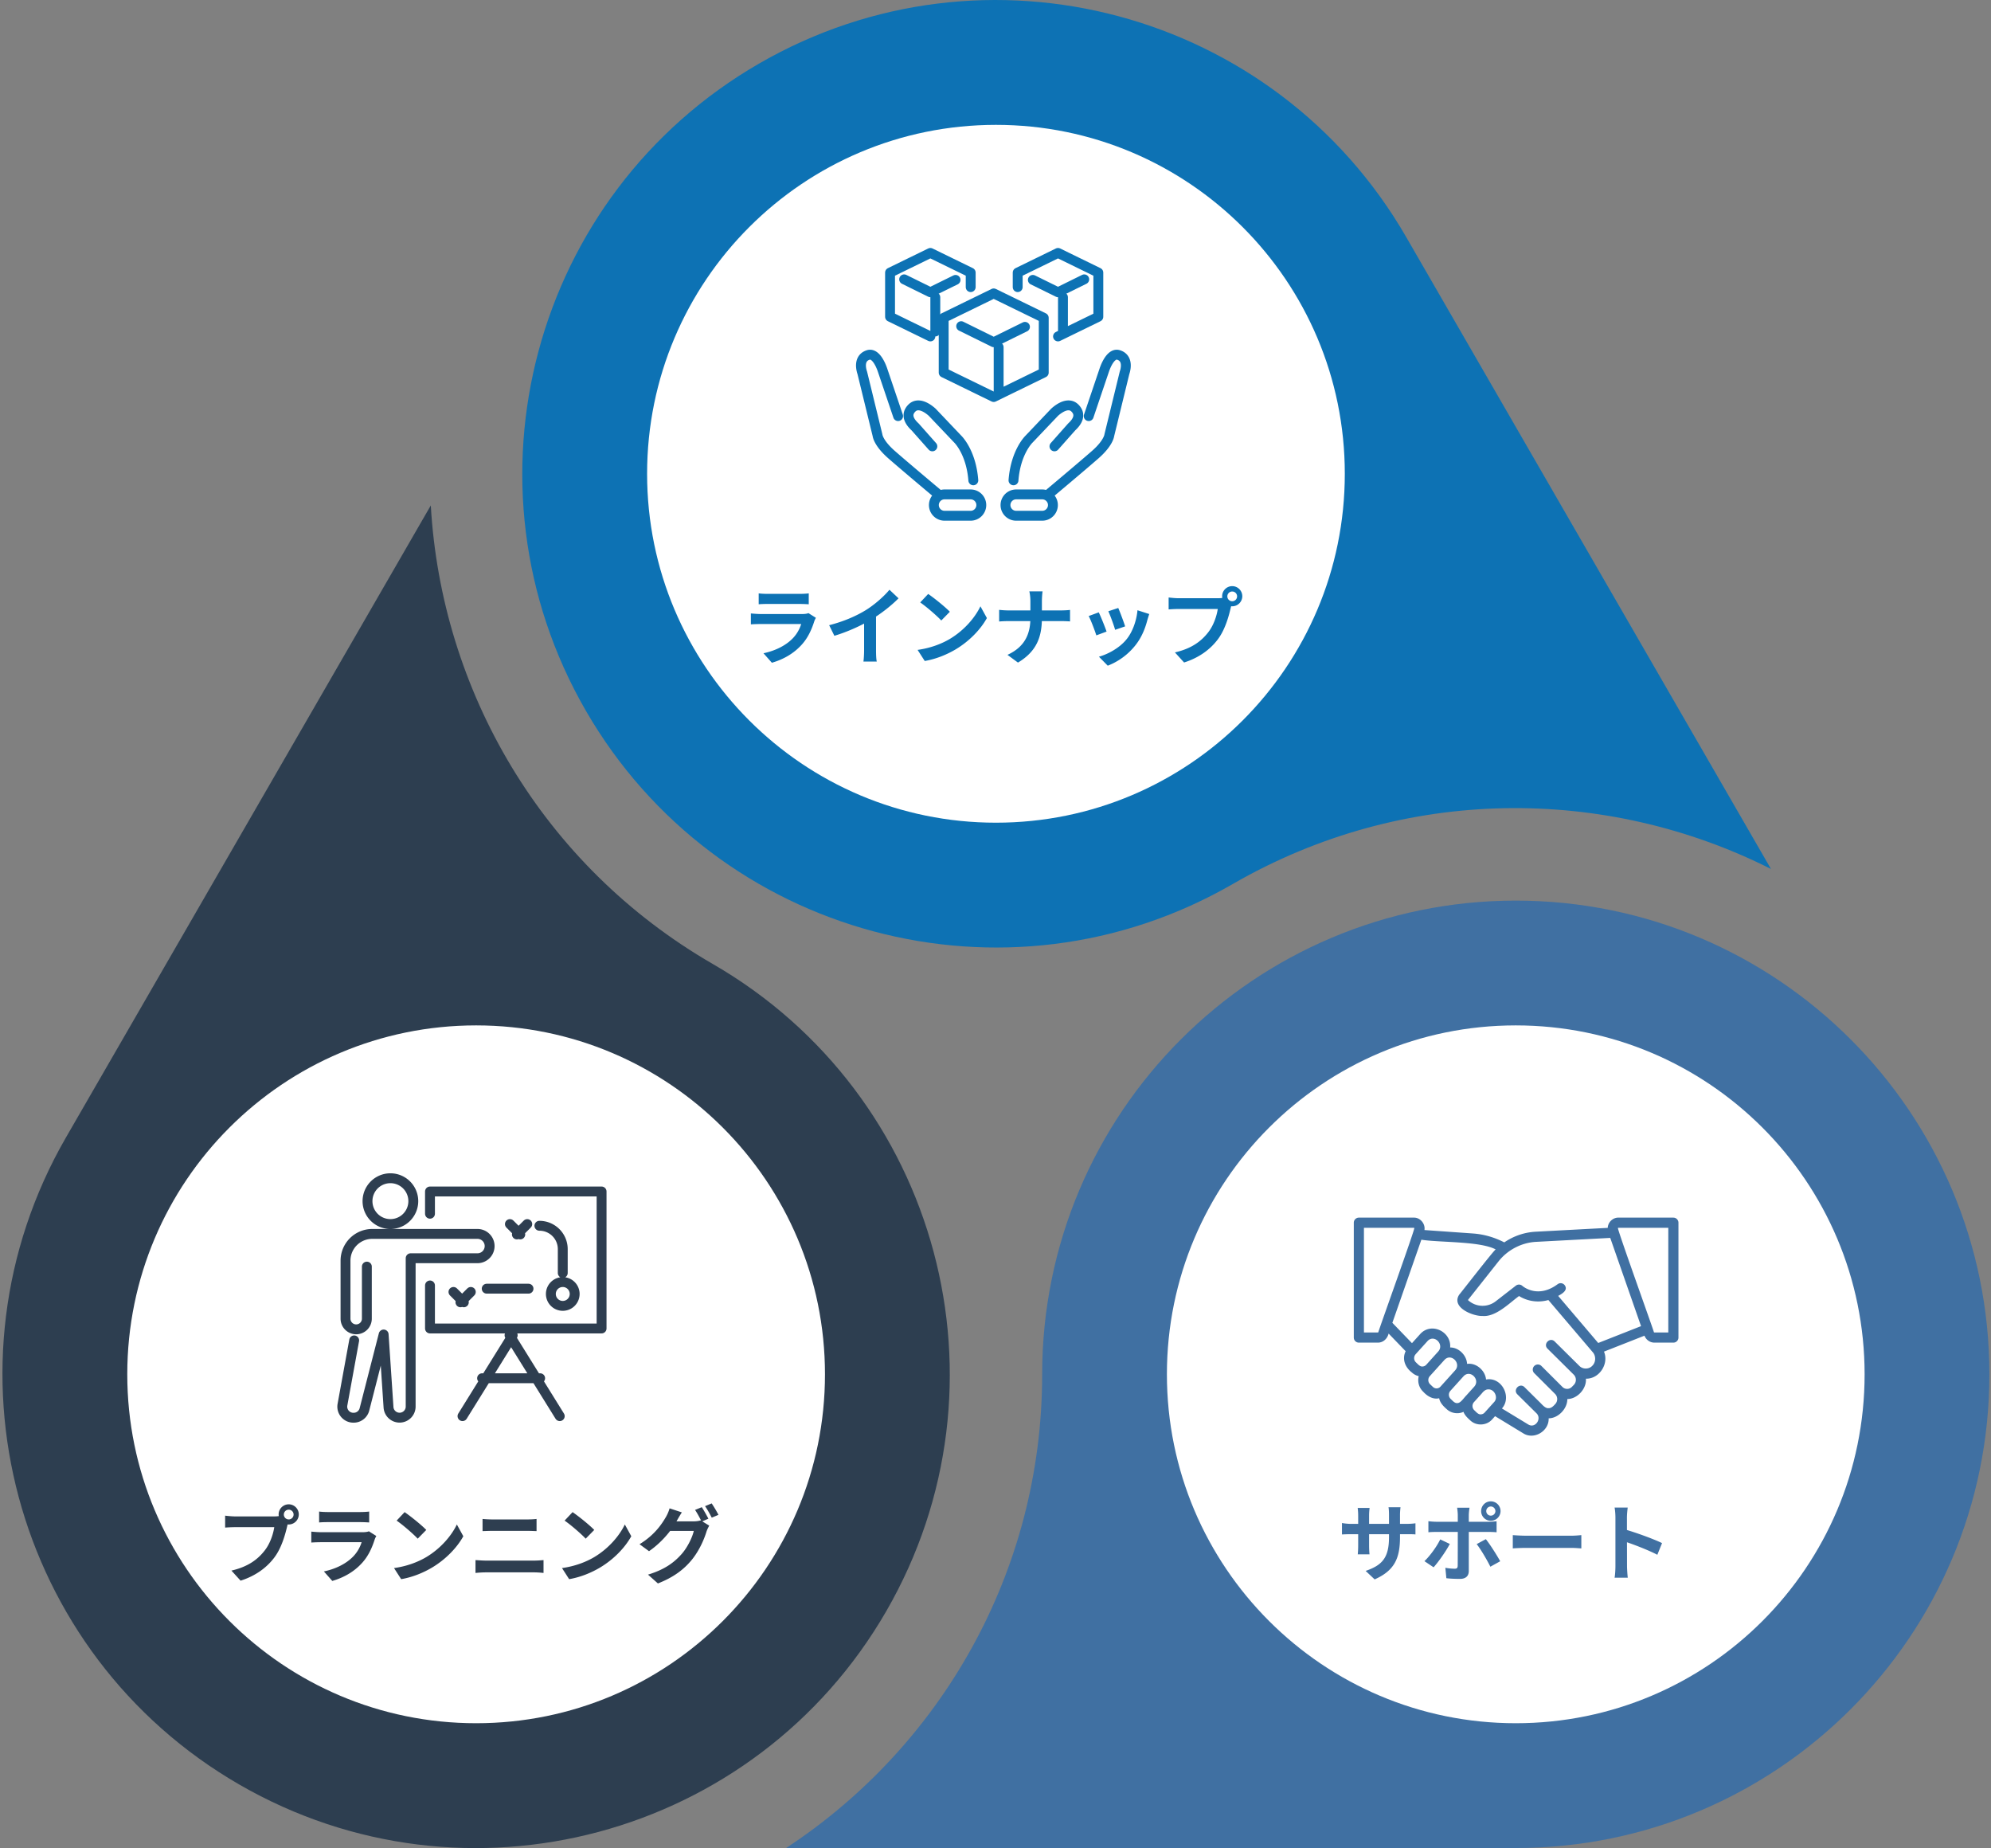 <svg width="403" height="374" fill="none" xmlns="http://www.w3.org/2000/svg"><rect width="100%" height="100%" fill="#808080" stroke="none"/><path fill-rule="evenodd" clip-rule="evenodd" d="M306.81 373.987c52.936 0 95.864-42.929 95.864-95.864 0-52.936-42.928-95.865-95.864-95.865-52.936 0-95.864 42.929-95.864 95.865 0 40.102-20.62 75.393-51.829 95.864H306.81Z" fill="#4070A2"/><path fill-rule="evenodd" clip-rule="evenodd" d="M13.352 230.191C-13.116 276.035 2.597 334.677 48.44 361.144c45.844 26.468 104.486 10.755 130.954-35.089 26.467-45.843 10.754-104.485-35.089-130.953-34.73-20.051-54.983-55.554-57.107-92.817L13.352 230.191Z" fill="#2D3E50"/><path fill-rule="evenodd" clip-rule="evenodd" d="M284.613 47.946c-26.468-45.844-85.11-61.557-130.953-35.09-45.844 26.469-61.557 85.11-35.089 130.954 26.467 45.843 85.109 61.557 130.953 35.089 34.73-20.052 75.603-19.84 108.935-3.048L284.613 47.946Z" fill="#0D72B4"/><path fill-rule="evenodd" clip-rule="evenodd" d="M96.373 207.511c38.997 0 70.611 31.614 70.611 70.611 0 38.998-31.614 70.611-70.611 70.611-38.998 0-70.611-31.613-70.611-70.611 0-38.997 31.613-70.611 70.61-70.611ZM201.592 25.268c38.997 0 70.611 31.613 70.611 70.611 0 38.998-31.614 70.611-70.611 70.611-38.998 0-70.612-31.613-70.612-70.611 0-38.998 31.614-70.611 70.612-70.611ZM306.806 207.511c38.998 0 70.611 31.613 70.611 70.611 0 38.998-31.613 70.611-70.611 70.611-38.997 0-70.611-31.613-70.611-70.611 0-38.998 31.614-70.611 70.611-70.611Z" fill="#fff"/><path d="M153.568 120.081c.459.068 1.19.102 1.768.102h6.528c.544 0 1.377-.034 1.836-.102v2.21a28.475 28.475 0 0 0-1.87-.068h-6.494c-.561 0-1.275.017-1.768.068v-2.21Zm11.577 4.947c-.119.221-.272.527-.323.697-.527 1.649-1.258 3.315-2.516 4.709-1.717 1.921-3.893 3.06-6.069 3.689l-1.7-1.921c2.567-.544 4.59-1.649 5.899-2.992a7.27 7.27 0 0 0 1.734-2.924h-8.194c-.425 0-1.275.017-1.989.068v-2.21c.731.068 1.445.119 1.989.119h8.398c.561 0 1.02-.068 1.258-.187l1.513.952Zm2.686 1.496c3.043-.782 5.525-1.887 7.429-3.06 1.734-1.071 3.672-2.771 4.777-4.114l1.836 1.734c-1.547 1.564-3.621 3.162-5.627 4.369-1.921 1.139-4.675 2.414-7.361 3.213l-1.054-2.142Zm7.072-1.955 2.414-.578v7.667c0 .748.034 1.802.153 2.227h-2.703c.068-.408.136-1.479.136-2.227v-7.089Zm12.971-4.369c1.173.799 3.383 2.567 4.386 3.604l-1.734 1.768c-.884-.952-3.026-2.805-4.267-3.655l1.615-1.717Zm-2.142 11.322c2.669-.374 4.862-1.241 6.511-2.21 2.907-1.734 5.117-4.318 6.205-6.613l1.309 2.38c-1.275 2.312-3.536 4.658-6.273 6.307-1.734 1.037-3.927 1.972-6.307 2.38l-1.445-2.244Zm22.831-9.86c0-.561-.068-1.445-.221-1.989h2.686c-.085.544-.136 1.479-.136 2.006v3.366c0 3.689-.952 6.715-4.845 9.044l-2.125-1.564c3.587-1.649 4.641-4.318 4.641-7.48v-3.383Zm-6.324 1.751c.527.068 1.224.119 1.904.119h10.574c.782 0 1.513-.051 1.87-.102v2.329a25.64 25.64 0 0 0-1.887-.068h-10.506c-.731 0-1.411.034-1.955.085v-2.363Zm24.106-.374c.323.714 1.156 2.941 1.394 3.723l-2.023.697c-.221-.816-.969-2.873-1.377-3.757l2.006-.663Zm6.273 1.224c-.187.561-.289.918-.391 1.258-.442 1.717-1.173 3.485-2.329 4.964a13.277 13.277 0 0 1-5.678 4.233l-1.785-1.819c1.853-.51 4.233-1.802 5.627-3.57 1.156-1.428 1.989-3.689 2.176-5.831l2.38.765Zm-10.217-.34c.425.867 1.258 2.941 1.581 3.893l-2.074.765c-.272-.901-1.139-3.179-1.547-3.91l2.04-.748Zm26.027-3.264a.987.987 0 1 0 1.973-.001.987.987 0 0 0-1.973.001Zm-1.054 0c0-1.122.918-2.04 2.04-2.04 1.122 0 2.04.918 2.04 2.04 0 1.122-.918 2.04-2.04 2.04a2.046 2.046 0 0 1-2.04-2.04Zm2.074 1.343c-.17.323-.289.816-.374 1.173-.391 1.666-1.139 4.318-2.567 6.205-1.53 2.04-3.791 3.723-6.834 4.692l-1.853-2.04c3.383-.782 5.304-2.261 6.664-3.978 1.139-1.411 1.785-3.349 2.006-4.811h-7.922c-.782 0-1.581.051-2.023.085v-2.414c.51.068 1.462.153 2.023.153h7.871c.34 0 .884-.017 1.326-.136l1.683 1.071Z" fill="#0D72B4"/><path d="M196.479 58.105v-2.938l-8.161-3.982-8.162 3.982v8.938l8.162 3.981M189.316 60.148v6.938" stroke="#0D72B4" stroke-width="2" stroke-linecap="round" stroke-linejoin="round"/><path d="m183.012 56.532 5.306 2.616 5.097-2.507M205.992 58.105v-2.938l8.162-3.982 8.161 3.982v8.938l-8.161 3.981M215.156 60.148v6.938" stroke="#0D72B4" stroke-width="2" stroke-linecap="round" stroke-linejoin="round"/><path d="m219.462 56.532-5.306 2.616-5.097-2.507M191.012 64.317v11.09l10.126 4.94 10.127-4.94v-11.09l-10.127-4.94-10.126 4.94ZM202.137 70.257v9.09" stroke="#0D72B4" stroke-width="2" stroke-linecap="round" stroke-linejoin="round"/><path d="m194.555 66.011 6.583 3.246 6.325-3.11M220.367 84.207l3.168-9.366c.46-1.335 1.5-3.43 2.856-3.011 1.72.53 1.676 2.288 1.226 3.624l-3.084 12.631s-.129 1.54-2.842 3.92c-2.712 2.38-9.48 8.048-9.48 8.048M213.433 90.328l3.497-3.944c1.04-.95 2.013-2.382.684-3.765-1.261-1.312-3.105-.136-4.154.809l-5.142 5.408s-2.729 2.567-3.177 8.367M203.523 102.213a2.16 2.16 0 0 1 2.16-2.16h5.279a2.16 2.16 0 0 1 2.16 2.16v0a2.16 2.16 0 0 1-2.16 2.16h-5.279a2.16 2.16 0 0 1-2.16-2.16v0ZM181.785 84.207l-3.168-9.366c-.46-1.335-1.501-3.43-2.857-3.011-1.72.53-1.675 2.288-1.225 3.624l3.084 12.631s.129 1.54 2.841 3.92c2.713 2.38 9.481 8.048 9.481 8.048M188.718 90.328l-3.498-3.944c-1.04-.95-2.013-2.382-.684-3.765 1.261-1.312 3.105-.136 4.154.809l5.142 5.408s2.729 2.567 3.178 8.367M189.027 102.213a2.16 2.16 0 0 1 2.16-2.16h5.279a2.16 2.16 0 0 1 2.16 2.16v0a2.16 2.16 0 0 1-2.16 2.16h-5.279a2.16 2.16 0 0 1-2.16-2.16v0Z" stroke="#0D72B4" stroke-width="2" stroke-linecap="round" stroke-linejoin="round"/><path d="M283.376 311.04c0 4.199-1.02 6.766-5.134 8.585l-1.819-1.717c3.298-1.139 4.726-2.618 4.726-6.8v-4.522c0-.68-.034-1.241-.102-1.564h2.431c-.034.34-.102.884-.102 1.564v4.454Zm-6.154-5.882c-.034.323-.102.867-.102 1.547v6.069c0 .765.051 1.462.085 1.785h-2.38c.034-.323.085-1.02.085-1.785v-6.086c0-.476-.034-1.003-.102-1.53h2.414Zm-5.593 3.06c.306.051 1.003.17 1.836.17h11.152c.901 0 1.411-.051 1.887-.119v2.261c-.374-.051-.986-.051-1.87-.051h-11.169c-.85 0-1.445.034-1.836.051v-2.312Zm29.206-2.414c0 .51.408.918.918.918s.935-.408.935-.918a.943.943 0 0 0-.935-.935.929.929 0 0 0-.918.935Zm-1.037 0c0-1.088.867-1.972 1.955-1.972s1.972.884 1.972 1.972a1.959 1.959 0 0 1-1.972 1.955 1.944 1.944 0 0 1-1.955-1.955Zm-2.346-.68a10.731 10.731 0 0 0-.153 1.496v11.305c0 .986-.578 1.598-1.785 1.598-.901 0-1.904-.034-2.754-.136l-.204-2.108a11.08 11.08 0 0 0 1.887.187c.442 0 .595-.153.612-.595.017-.646.017-6.018.017-6.817v-3.451c0-.442-.085-1.173-.136-1.479h2.516Zm-8.33 2.72c.51.068 1.105.119 1.632.119h10.506c.476 0 1.207-.051 1.666-.102v2.227a18.845 18.845 0 0 0-1.649-.068h-10.523c-.51 0-1.156.017-1.632.068v-2.244Zm4.335 4.607c-.782 1.496-2.363 3.723-3.281 4.726l-1.853-1.241c1.139-1.088 2.499-2.958 3.196-4.403l1.938.918Zm7.293-.969c.867 1.088 2.227 3.23 2.907 4.471l-1.989 1.105c-.731-1.462-1.938-3.519-2.771-4.573l1.853-1.003Zm5.457-.816c.629.051 1.853.119 2.737.119h9.129c.799 0 1.547-.085 2.006-.119v2.686c-.408-.017-1.275-.102-1.989-.102h-9.146c-.952 0-2.091.051-2.737.102v-2.686Zm20.774 6.256v-9.775c0-.612-.051-1.445-.17-2.057h2.652c-.068.612-.153 1.343-.153 2.057 0 1.87.017 8.517.017 9.775 0 .476.068 1.666.153 2.363h-2.669c.119-.663.17-1.7.17-2.363Zm1.836-7.429c2.261.629 5.933 1.972 7.599 2.788l-.952 2.363c-1.938-1.003-4.794-2.091-6.647-2.703v-2.448ZM338.709 246.415h-11.122c-1.131-.025-2.129.944-2.163 2.073l-14.626.778c-2.275.13-4.444.879-6.312 2.158-1.981-1.02-4.102-1.64-6.331-1.801l-9.831-.697c.211-1.27-.853-2.547-2.152-2.511H275.05c-.567 0-1.027.46-1.027 1.027v23.242c0 .567.46 1.027 1.027 1.027h3.834c1.097.012 1.939-.812 2.185-1.839l3.451 3.577c-.767 1.577-.121 3.239 1.237 4.285.403.382.89.635 1.411.762-.272 1.097.021 2.308.888 3.13.82.906 1.99 1.638 3.248 1.341.147.867.828 1.6 1.488 2.171.901.874 2.311 1.106 3.436.577.216.663.822 1.238 1.338 1.703 1.224 1.207 3.343 1.121 4.467-.177l.584-.648 5.656 3.44c2.192 1.44 5.291-.406 5.194-3.006 1.957-.005 3.808-1.983 3.776-3.899 2.041-.011 3.933-2.115 3.761-4.118 2.719.055 4.697-2.996 3.661-5.48l8.193-3.225c.328.841 1.117 1.406 2.017 1.406h3.834c.568 0 1.027-.46 1.027-1.027v-23.242c0-.567-.459-1.027-1.027-1.027Zm-27.798 4.902 15.02-.8 6.234 17.854-8.667 3.411-8.106-9.528c.749-.406 2.059-1.136 1.329-2.156a1.026 1.026 0 0 0-1.437-.213c-4.032 2.989-7.02.446-7.14.342a1.03 1.03 0 0 0-1.316-.048l-4.026 3.126a4.343 4.343 0 0 1-5.678-.216l6.171-7.792c1.827-2.333 4.658-3.825 7.616-3.98Zm-32.027 18.34h-2.807v-21.188h10.095c.015 0 .058 0 .097.054.193.113-7.299 20.902-7.265 21.035-.02.06-.067.099-.12.099Zm7.651 4.412c.007-.029 2.406-2.655 2.42-2.685 1.347-1.441 3.446.69 2.16 2.118l-2.417 2.679a1.066 1.066 0 0 1-.754.358c-.544.067-.988-.518-1.345-.837a1.179 1.179 0 0 1-.064-1.633Zm4.278 6.903a1.078 1.078 0 0 1-.774-.296l-.571-.54a1.184 1.184 0 0 1-.061-1.64l2.973-3.295c1.347-1.44 3.447.69 2.16 2.117l-2.972 3.296a1.07 1.07 0 0 1-.755.358Zm4.167 2.971c-.544.07-.989-.519-1.345-.837a1.18 1.18 0 0 1-.062-1.638l2.667-2.956c1.336-1.431 3.431.664 2.171 2.098l-1.588 1.762c-.551.551-1.193 1.604-1.843 1.571Zm4.773 2.28c-.541.073-.989-.52-1.345-.836a1.18 1.18 0 0 1-.072-1.621l1.589-1.762c.324-.414.76-.836 1.315-.832 1.247-.069 2.09 1.651 1.165 2.59l-1.897 2.103a1.07 1.07 0 0 1-.755.358Zm22.556-9.838c-.679.743-1.913.756-2.618.047l-5.013-4.961c-.958-.937-2.395.506-1.446 1.459.607.592 4.827 4.782 5.309 5.26.57.565.579 1.493.021 2.069l-.387.399a1.345 1.345 0 0 1-1.917.024l-4.292-4.282a1.028 1.028 0 0 0-1.45 1.454l4.244 4.234c.57.565.582 1.494.023 2.071-.349.383-.784.846-1.345.815-.706.08-1.388-.856-1.85-1.273-.408-.406-2.562-2.535-3.016-2.985-.954-.94-2.397.51-1.444 1.459l3.222 3.19.633.627c1.162 1.09-.22 3.149-1.64 2.287l-5.338-3.245c2.079-2.314-.044-6.444-3.213-5.862-.158-1.801-1.974-3.437-3.838-3.157-.081-1.708-1.65-3.336-3.425-3.324.259-3.228-3.869-5.212-6.099-2.682l-1.631 1.808-3.971-4.116 5.872-16.82c3.53.593 11.833.265 15.039 1.965-.613.488-6.726 8.383-7.393 9.181-1.642 2.583 2.814 4.363 4.747 4.289 2.678.219 5.374-2.57 7.378-4.037 1.297.826 3.444 1.508 5.937.811l8.986 10.563c.674.772.644 2.012-.085 2.732Zm15.373-6.728h-2.807c-.052 0-.1-.04-.125-.115.024-.157-7.443-20.881-7.26-21.019.039-.054.083-.054.097-.054h10.095v21.188Z" fill="#4070A2"/><path d="M57.452 306.472a.987.987 0 1 0 1.973-.001.987.987 0 0 0-1.973.001Zm-1.054 0c0-1.122.918-2.04 2.04-2.04 1.122 0 2.04.918 2.04 2.04 0 1.122-.918 2.04-2.04 2.04a2.046 2.046 0 0 1-2.04-2.04Zm2.074 1.343c-.17.323-.29.816-.374 1.173-.391 1.666-1.14 4.318-2.567 6.205-1.53 2.04-3.791 3.723-6.834 4.692l-1.853-2.04c3.383-.782 5.304-2.261 6.664-3.978 1.139-1.411 1.785-3.349 2.006-4.811h-7.922c-.782 0-1.581.051-2.023.085v-2.414c.51.068 1.462.153 2.023.153h7.87c.34 0 .885-.017 1.327-.136l1.683 1.071Zm6.12-1.921c.459.068 1.19.102 1.768.102h6.528c.544 0 1.377-.034 1.836-.102v2.21a28.475 28.475 0 0 0-1.87-.068H66.36c-.561 0-1.275.017-1.768.068v-2.21Zm11.577 4.947c-.12.221-.272.527-.323.697-.527 1.649-1.258 3.315-2.516 4.709-1.717 1.921-3.893 3.06-6.07 3.689l-1.7-1.921c2.568-.544 4.59-1.649 5.9-2.992a7.27 7.27 0 0 0 1.734-2.924H65c-.425 0-1.275.017-1.99.068v-2.21c.732.068 1.446.119 1.99.119h8.398c.56 0 1.02-.068 1.258-.187l1.513.952Zm5.729-4.828c1.173.799 3.383 2.567 4.386 3.604l-1.734 1.768c-.884-.952-3.026-2.805-4.267-3.655l1.615-1.717Zm-2.142 11.322c2.669-.374 4.862-1.241 6.51-2.21 2.908-1.734 5.118-4.318 6.206-6.613l1.309 2.38c-1.275 2.312-3.536 4.658-6.273 6.307-1.734 1.037-3.927 1.972-6.307 2.38l-1.445-2.244Zm17.918-9.945c.629.068 1.41.102 2.006.102h7.038c.68 0 1.394-.034 1.887-.102v2.465c-.493-.017-1.292-.051-1.887-.051H99.68c-.646 0-1.428.034-2.006.051v-2.465Zm-1.428 8.33c.663.034 1.462.102 2.142.102h9.758c.561 0 1.292-.051 1.87-.102v2.601a19.371 19.371 0 0 0-1.87-.119h-9.758c-.68 0-1.496.051-2.142.119v-2.601Zm19.652-9.707c1.173.799 3.383 2.567 4.386 3.604l-1.734 1.768c-.884-.952-3.026-2.805-4.267-3.655l1.615-1.717Zm-2.142 11.322c2.669-.374 4.862-1.241 6.511-2.21 2.907-1.734 5.117-4.318 6.205-6.613l1.309 2.38c-1.275 2.312-3.536 4.658-6.273 6.307-1.734 1.037-3.927 1.972-6.307 2.38l-1.445-2.244Zm28.288-12.325c.425.629 1.02 1.7 1.343 2.329l-1.36.595c-.357-.697-.884-1.717-1.343-2.363l1.36-.561Zm2.006-.765a26.59 26.59 0 0 1 1.377 2.312l-1.36.578c-.357-.697-.901-1.7-1.36-2.329l1.343-.561Zm-.493 4.505c-.187.34-.425.799-.561 1.224-.459 1.513-1.428 3.791-2.958 5.678-1.615 1.972-3.672 3.536-6.868 4.794l-2.006-1.785c3.485-1.054 5.372-2.533 6.851-4.216 1.156-1.326 2.142-3.366 2.414-4.624H134.7l.782-1.938h4.862c.527 0 1.088-.068 1.479-.204l1.734 1.071Zm-5.542-2.686c-.391.595-.833 1.377-1.037 1.734-1.139 2.057-3.179 4.454-5.61 6.12l-1.921-1.411c2.992-1.819 4.471-4.012 5.321-5.474a7.837 7.837 0 0 0 .765-1.785l2.482.816Z" fill="#2E3E50"/><path d="m71.688 271.261-2.37 13.002a2.244 2.244 0 0 0 2.207 2.646h.069a2.244 2.244 0 0 0 2.173-1.686l3.888-15.158.986 14.75a2.244 2.244 0 0 0 4.482-.15v-30.032h13.522a2.462 2.462 0 1 0 0-4.924H75.353a5.418 5.418 0 0 0-5.418 5.418v11.734a2.16 2.16 0 1 0 4.321 0v-10.534M83.657 243.078a4.635 4.635 0 1 1-9.27 0 4.635 4.635 0 0 1 9.27 0Z" stroke="#2E3E50" stroke-width="2" stroke-linecap="round" stroke-linejoin="round"/><path d="M87.035 245.626v-4.504h34.732v27.725H87.035v-8.708M103.779 270.224l-10.165 16.363M113.299 286.587l-10.165-16.363M97.578 278.917h11.754M95.297 261.451l-2.099 2.099M93.883 263.55l-2.099-2.099M106.723 247.718l-2.099 2.099M105.308 249.817l-2.098-2.099M98.516 260.793h8.463" stroke="#2E3E50" stroke-width="2" stroke-linecap="round" stroke-linejoin="round"/><path d="M116.319 261.793a2.41 2.41 0 1 1-4.818 0 2.41 2.41 0 0 1 4.818 0ZM113.909 257.618v-4.828a4.729 4.729 0 0 0-4.729-4.729" stroke="#2E3E50" stroke-width="2" stroke-linecap="round" stroke-linejoin="round"/></svg>